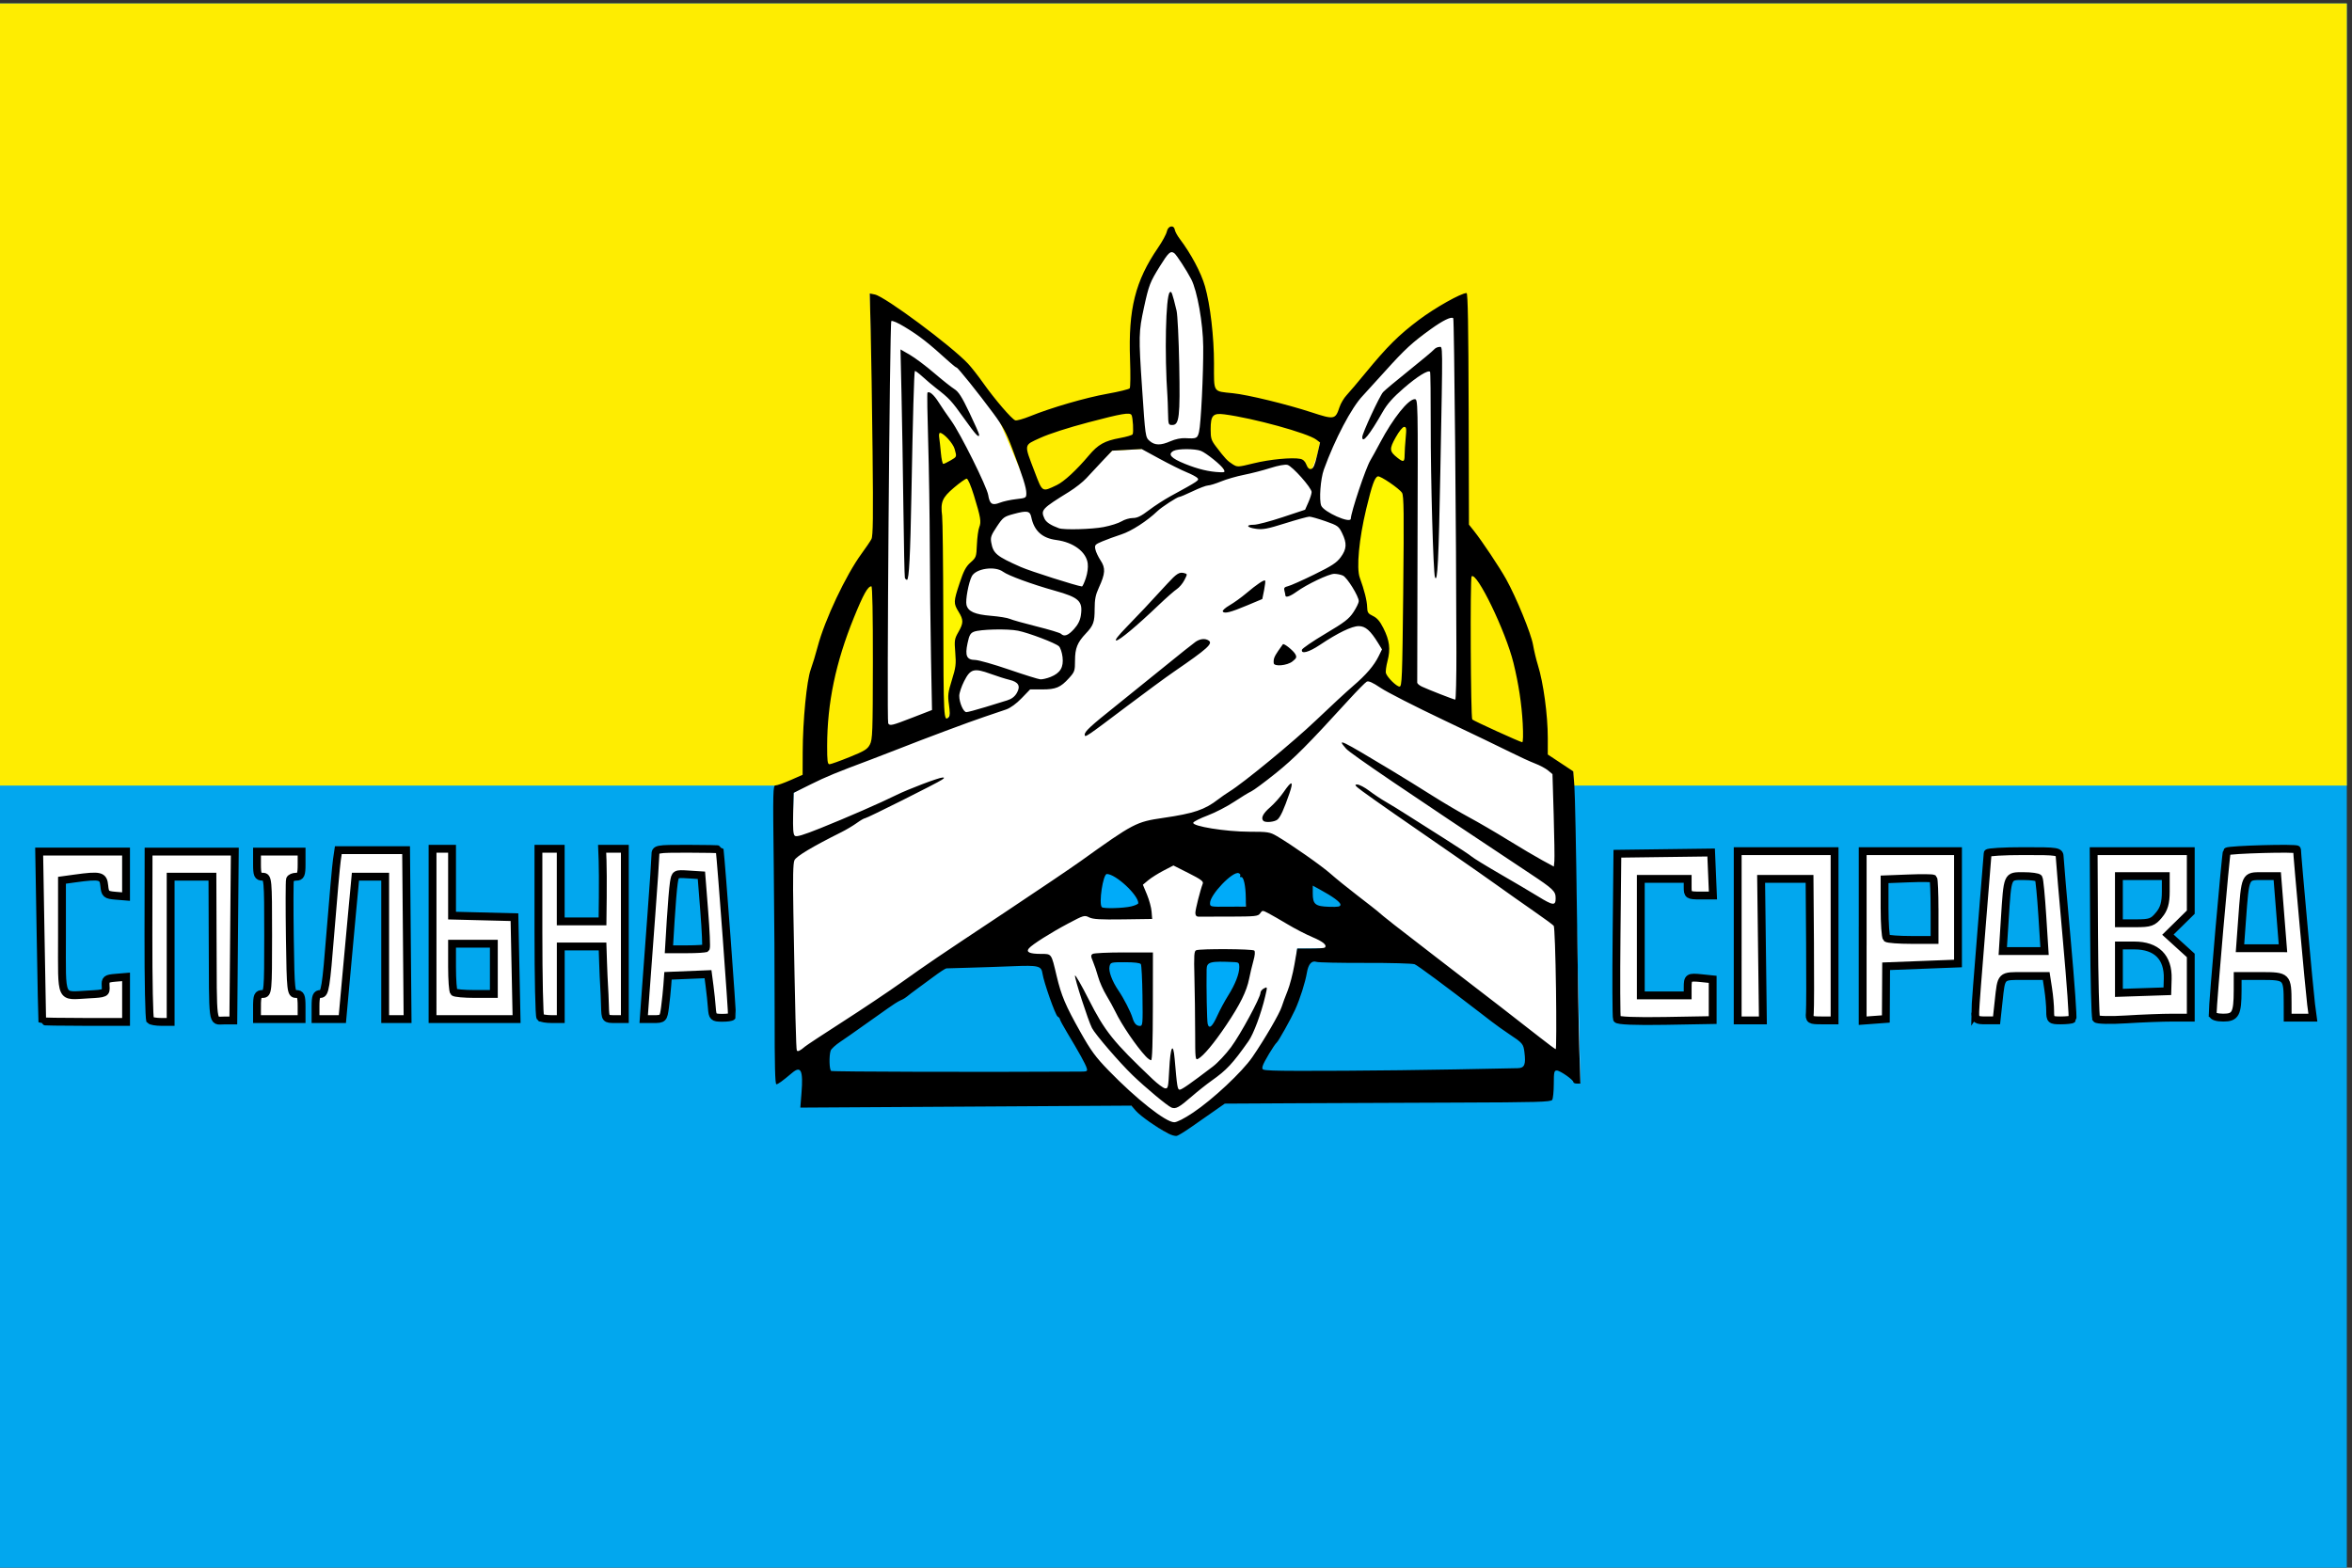 <?xml version="1.0" encoding="UTF-8" standalone="no"?>
<svg
   xmlns:dc="http://purl.org/dc/elements/1.1/"
   xmlns:cc="http://creativecommons.org/ns#"
   xmlns:rdf="http://www.w3.org/1999/02/22-rdf-syntax-ns#"
   xmlns:svg="http://www.w3.org/2000/svg"
   xmlns="http://www.w3.org/2000/svg"
   xmlns:sodipodi="http://sodipodi.sourceforge.net/DTD/sodipodi-0.dtd"
   xmlns:inkscape="http://www.inkscape.org/namespaces/inkscape"
   width="900"
   height="600"
   viewBox="0 0 238.125 158.75"
   version="1.1"
   id="svg8"
   inkscape:version="1.0.2-2 (e86c870879, 2021-01-15)"
   sodipodi:docname="Flag_of_Spilna_Sprava (1).svg">
  <rect x="0" y="0" width="238.125" height="158.75" fill="#333333" stroke="none"/>
  <defs
     id="defs2" />
  <sodipodi:namedview
     id="base"
     pagecolor="#ffffff"
     bordercolor="#666666"
     borderopacity="1.0"
     inkscape:pageopacity="0.0"
     inkscape:pageshadow="2"
     inkscape:zoom="0.49497475"
     inkscape:cx="962.59076"
     inkscape:cy="329.88249"
     inkscape:document-units="px"
     inkscape:current-layer="layer1"
     inkscape:document-rotation="0"
     showgrid="false"
     inkscape:window-width="1920"
     inkscape:window-height="991"
     inkscape:window-x="-9"
     inkscape:window-y="-9"
     inkscape:window-maximized="1"
     units="px" />
  <g
     inkscape:label="Livello 1"
     inkscape:groupmode="layer"
     id="layer1">
    <g
       id="g913"
       transform="matrix(0.198,0,0,-0.198,0,158.75)"
       style="stroke-width:1.333">
      <rect
         width="1200"
         height="800"
         fill="#005bbb"
         id="rect899"
         x="0"
         y="0"
         style="fill:#02a7ee;fill-opacity:1;stroke-width:1.54" />
      <rect
         width="1200"
         height="400"
         y="400"
         fill="#ffd500"
         id="rect901"
         x="0"
         style="fill:#feed01;fill-opacity:1;stroke-width:1.54" />
    </g>
    <path
       style="fill:#ffffff;fill-opacity:1;stroke:#000000;stroke-width:0.794;stroke-miterlimit:4;stroke-dasharray:none;stroke-opacity:1"
       d="m 163.705,103.184 c -0.067,-0.156 -0.084,-3.985 -0.038,-8.508 l 0.084,-8.223 4.745,-0.062 4.745,-0.062 0.092,2.177 0.092,2.177 h -1.279 c -1.21,0 -1.279,-0.045 -1.279,-0.843 v -0.843 h -2.373 -2.373 v 5.9 5.9 h 2.373 2.373 v -0.796 c 0,-1.028 0.082,-1.082 1.414,-0.944 l 1.117,0.116 v 2.062 2.062 l -4.786,0.084 c -3.024,0.053 -4.831,-0.02 -4.909,-0.2 z m 12.226,-8.425 v -8.569 h 4.904 4.904 v 8.569 8.569 h -1.286 c -1.208,0 -1.282,-0.046 -1.218,-0.773 0.037,-0.425 0.046,-3.649 0.019,-7.164 l -0.048,-6.392 -2.452,-2.16e-4 -2.452,-1.84e-4 0.089,7.165 0.09,7.165 h -1.276 -1.276 z m 12.654,0.017 v -8.586 l 4.825,3.1e-5 4.825,8.2e-5 v 5.689 5.689 l -3.638,0.14 -3.638,0.14 -0.015,2.669 -0.015,2.669 -1.173,0.087 -1.173,0.087 v -8.586 z m 7.276,-2.639 c 0,-1.674 -0.059,-3.096 -0.13,-3.161 -0.072,-0.064 -1.211,-0.076 -2.531,-0.023 l -2.4,0.093 v 2.881 c 0,1.585 0.095,2.965 0.211,3.068 0.116,0.103 1.255,0.187 2.531,0.187 h 2.32 v -3.044 z m 4.116,10.419 c 0.002,-0.425 0.287,-4.186 0.632,-8.359 0.346,-4.172 0.629,-7.681 0.629,-7.797 2.9e-4,-0.116 1.638,-0.211 3.639,-0.211 3.556,0 3.639,0.013 3.657,0.632 0.011,0.348 0.336,4.147 0.723,8.443 0.387,4.296 0.639,7.867 0.561,7.937 -0.078,0.07 -0.617,0.127 -1.197,0.127 -0.986,0 -1.055,-0.061 -1.055,-0.944 0,-0.519 -0.09,-1.531 -0.201,-2.248 l -0.201,-1.304 h -2.181 c -2.466,0 -2.344,-0.12 -2.639,2.599 l -0.206,1.896 h -1.082 c -0.97,0 -1.082,-0.08 -1.078,-0.773 z m 6.793,-9.834 c -0.125,-1.97 -0.29,-3.677 -0.367,-3.793 -0.076,-0.116 -0.769,-0.211 -1.538,-0.211 -1.662,0 -1.605,-0.131 -1.896,4.425 l -0.201,3.161 h 2.115 2.115 z m 5.46,10.435 c -0.096,-0.137 -0.193,-4.011 -0.217,-8.608 l -0.043,-8.359 h 4.916 4.916 v 3.09 3.09 l -1.157,1.138 -1.157,1.138 1.157,1.053 1.157,1.052 v 3.149 3.149 h -1.85 c -1.017,0 -3.132,0.081 -4.699,0.18 -1.572,0.099 -2.928,0.068 -3.024,-0.07 z m 7.237,-4.043 c 0.064,-2.179 -1.132,-3.372 -3.381,-3.372 h -1.559 v 2.4 2.4 l 2.452,-0.082 2.452,-0.082 z m -0.887,-6.451 c 0.516,-0.62 0.692,-1.228 0.692,-2.388 v -1.557 h -2.373 -2.373 v 2.388 2.388 h 1.68 c 1.495,0 1.757,-0.092 2.373,-0.831 z m 5.437,10.033 c -0.003,-1.059 1.336,-16.381 1.44,-16.473 0.218,-0.194 7.103,-0.383 7.103,-0.195 0,0.524 1.275,14.549 1.426,15.685 l 0.177,1.335 h -1.276 -1.276 l -0.003,-1.475 c -0.007,-2.695 -0.052,-2.739 -2.722,-2.739 h -2.336 l -0.003,1.475 c -0.007,2.348 -0.215,2.739 -1.456,2.739 -0.645,0 -1.071,-0.14 -1.072,-0.351 z m 6.83,-10.325 -0.289,-3.653 h -1.505 c -1.772,0 -1.727,-0.096 -2.058,4.425 l -0.211,2.88 2.176,5.65e-4 2.176,5.65e-4 -0.289,-3.653 z"
       id="path28-4-0"
       sodipodi:nodetypes="ccccccsscccccccssccccccccccccssscccccccccsccccccccccccssccsssccssssscssssscsscsssscsscccscscccccccccccscccsscccccssccccccssccssccccsccsccccsccccccc" />
    <path
       style="fill:#ffffff;fill-opacity:1;stroke:#000000;stroke-width:0.794;stroke-miterlimit:4;stroke-dasharray:none;stroke-opacity:1"
       d="M 4.28,103.411 C 4.27,103.372 4.194,99.491 4.113,94.787 L 3.966,86.233 h 4.398 4.398 v 2.279 2.279 L 11.705,90.704 c -0.966,-0.08 -1.066,-0.168 -1.146,-1.007 -0.098,-1.021 -0.391,-1.094 -2.975,-0.739 l -1.309,0.18 v 5.737 c 0,6.519 -0.249,5.981 2.691,5.826 1.733,-0.091 1.78,-0.114 1.731,-0.848 -0.045,-0.678 0.057,-0.763 1.008,-0.842 l 1.058,-0.088 v 2.279 2.279 H 8.531 c -2.327,0 -4.24,-0.033 -4.251,-0.071 z m 10.925,-0.121 c -0.105,-0.105 -0.185,-3.986 -0.176,-8.624 l 0.013,-8.433 h 4.365 4.365 l -0.075,8.553 -0.075,8.553 h -0.987 c -1.167,0 -1.074,0.716 -1.107,-8.553 l -0.02,-6.008 h -2.116 -2.116 v 7.352 7.352 h -0.94 c -0.517,0 -1.026,-0.086 -1.131,-0.191 z m 10.816,-1.364 c 0,-1.084 0.084,-1.272 0.564,-1.272 0.546,0 0.564,-0.189 0.564,-5.938 0,-5.749 -0.017,-5.938 -0.564,-5.938 -0.481,0 -0.564,-0.188 -0.564,-1.272 v -1.272 h 2.257 2.257 v 1.272 c 0,1.065 -0.088,1.272 -0.541,1.272 -0.297,0 -0.583,0.126 -0.635,0.28 -0.052,0.154 -0.057,2.826 -0.013,5.938 0.078,5.403 0.107,5.658 0.635,5.658 0.467,0 0.553,0.197 0.553,1.272 v 1.272 h -2.257 -2.257 v -1.272 z m 5.924,0 c 0,-1.034 0.095,-1.272 0.505,-1.272 0.455,0 0.555,-0.623 1.008,-6.291 0.277,-3.46 0.569,-6.737 0.65,-7.281 l 0.146,-0.99 h 3.43 3.43 l 0.075,8.553 0.075,8.553 H 40.13 38.997 V 95.988 88.778 h -1.505 -1.505 l -0.324,3.464 c -0.178,1.905 -0.476,5.15 -0.663,7.21 l -0.339,3.747 H 33.303 31.945 Z m 11.848,-7.352 v -8.624 h 0.987 0.987 v 3.384 3.384 l 3.159,0.08 3.159,0.08 0.107,5.16 0.107,5.16 h -4.254 -4.254 z m 6.206,3.534 v -2.545 h -2.116 -2.116 v 2.356 c 0,1.296 0.085,2.441 0.188,2.545 0.103,0.104 1.055,0.189 2.116,0.189 h 1.928 z m 4.702,4.901 c -0.103,-0.104 -0.188,-3.984 -0.188,-8.624 v -8.436 h 1.128 1.128 v 3.676 3.676 h 2.116 2.116 l 0.027,-2.474 c 0.013,-1.361 0.003,-3.015 -0.02,-3.676 l -0.047,-1.202 h 1.15 1.15 v 8.624 8.624 h -0.987 c -0.984,0 -0.987,-0.003 -1.025,-1.343 -0.02,-0.739 -0.061,-1.661 -0.088,-2.05 -0.027,-0.389 -0.074,-1.439 -0.103,-2.333 l -0.053,-1.626 h -2.116 -2.116 v 3.676 3.676 h -0.94 c -0.517,0 -1.025,-0.085 -1.128,-0.189 z m 10.658,-2.427 c 0.104,-1.439 0.37,-5.033 0.591,-7.988 0.221,-2.955 0.404,-5.659 0.406,-6.009 0.003,-0.623 0.073,-0.636 3.248,-0.636 1.784,0 3.248,0.033 3.253,0.071 0.174,1.435 1.31,16.8 1.25,16.904 -0.048,0.083 -0.51,0.147 -1.026,0.141 -0.868,-0.009 -0.943,-0.083 -1.009,-0.999 -0.039,-0.544 -0.143,-1.536 -0.231,-2.203 l -0.159,-1.214 -2.026,0.083 -2.026,0.083 -0.072,0.99 c -0.039,0.544 -0.142,1.53 -0.229,2.191 -0.152,1.158 -0.194,1.202 -1.158,1.202 h -1.001 z m 6.105,-4.574 c 0.066,-0.066 -0.006,-1.752 -0.165,-3.747 l -0.285,-3.626 -1.324,-0.085 c -1.303,-0.084 -1.327,-0.071 -1.469,0.848 -0.079,0.514 -0.224,2.238 -0.32,3.832 l -0.176,2.898 h 1.809 c 0.995,0 1.863,-0.054 1.929,-0.12 z"
       id="path28-4"
       sodipodi:nodetypes="cscccccssscscsscccsccsscccccsscccccssscsssscccssscsscccccsssscccccccccccsscccscccccccccccccccccscscccscccccccsccccccsssscccccsccsssscscsscccssscscccssscssc" />
    <g
       id="g1107"
       transform="matrix(1.03,0.002,-0.002,1.032,510.818,-93.154)"
       style="stroke-width:0.97">
      <path
         style="fill:#ffffff;stroke:none;stroke-width:0.257px;stroke-linecap:butt;stroke-linejoin:miter;stroke-opacity:1"
         d="m -418.433,195.827 0.835,-26.962 8.92,-4.977 -1.539,-44.03 6.884,5.009 5.613,6.815 3.742,8.82 4.811,-2.539 2.815,-2.726 2.893,-0.167 -0.763,-10.47 0.535,-4.677 3.074,-4.811 2.94,3.875 c 0,0 0.935,5.345 0.935,5.88 0,0.535 -0.134,5.345 -0.134,5.345 l -0.267,4.41 1.752,2.423 6.227,-0.874 2.273,1.365 0.672,-1.868 0.293,-1.272 v 0 l 7.09,-8.327 6.147,-4.677 0.935,5.078 c 0,0 -0.401,9.087 -0.267,9.755 0.134,0.668 0.221,11.499 0.221,11.499 l -0.686,7.116 0.732,7.043 10.777,4.737 0.76,30.636 -16.482,-12.788 -4.636,-3.602 -6.54,-4.442 -2.217,1.963 5.888,5.631 -3.873,0.036 c -1.443,14.964 -8.026,13.48 -12.682,18.161 -5.578,-3.258 -8.527,-8.616 -12.021,-16.812 l -10.203,0.262 z"
         id="path1023"
         sodipodi:nodetypes="ccccccccccccccscccccccccccsccccccccccccccc" />
      <path
         style="fill:#fef700;fill-opacity:1;stroke:none;stroke-width:0.257px;stroke-linecap:butt;stroke-linejoin:miter;stroke-opacity:1"
         d="m -403.503,162.261 -0.401,-31.204 3.207,4.61 2.339,5.88 -0.802,4.209 -1.67,2.339 -0.334,2.005 0.802,1.804 -0.802,2.272 0.067,2.405 -0.735,2.205 -0.528,2.613 z"
         id="path1045" />
      <path
         style="fill:#fef700;fill-opacity:1;stroke:none;stroke-width:0.257px;stroke-linecap:butt;stroke-linejoin:miter;stroke-opacity:1"
         d="m -357.666,158.921 -2.205,-1.203 0.078,-3.039 -0.946,-2.307 -1.47,-3.474 -0.668,-4.009 2.205,-8.018 2.539,-4.677 1.136,-0.468 0.2,5.88 -0.267,5.078 0.134,9.822 z"
         id="path1067" />
      <path
         style="fill:#00abf9;fill-opacity:1;stroke:none;stroke-width:0.257px;stroke-linecap:butt;stroke-linejoin:miter;stroke-opacity:1"
         d="m -383.003,193.364 -4.441,-7.89 4.488,-0.331 z"
         id="path1069" />
      <path
         style="fill:#00abf9;fill-opacity:1;stroke:none;stroke-width:0.257px;stroke-linecap:butt;stroke-linejoin:miter;stroke-opacity:1"
         d="m -383.381,180.544 -4.441,0.095 0.52,-4.441 2.126,0.85 1.89,2.457 z"
         id="path1071" />
      <path
         style="fill:#00abf9;fill-opacity:1;stroke:none;stroke-width:0.257px;stroke-linecap:butt;stroke-linejoin:miter;stroke-opacity:1"
         d="m -377.169,180.053 0.898,-2.268 2.882,-1.748 0.661,1.559 -0.397,2.346 z"
         id="path1073" />
      <path
         style="fill:#00abf9;fill-opacity:1;stroke:none;stroke-width:0.257px;stroke-linecap:butt;stroke-linejoin:miter;stroke-opacity:1"
         d="m -377.236,193.257 -0.047,-8.268 4.347,0.378 -0.614,2.693 z"
         id="path1075" />
      <path
         style="fill:#000000;stroke-width:0.97"
         d="m -380.754,202.215 c -1.118,-0.592 -2.691,-1.695 -3.149,-2.208 l -0.453,-0.508 -16.264,0.129 -16.264,0.129 0.113,-1.456 c 0.17,-2.19 -0.06,-2.682 -0.915,-1.961 -0.995,0.838 -1.396,1.128 -1.558,1.128 -0.127,8e-5 -0.178,-1.914 -0.182,-6.704 -0.002,-3.687 -0.055,-10.285 -0.116,-14.662 -0.106,-7.542 -0.097,-7.958 0.172,-7.958 0.156,-10e-5 0.815,-0.235 1.465,-0.522 l 1.182,-0.522 0.004,-2.243 c 0.004,-3.091 0.378,-7.007 0.776,-8.098 0.175,-0.482 0.48,-1.489 0.676,-2.238 0.689,-2.631 2.764,-7.04 4.3,-9.137 0.42,-0.573 0.854,-1.216 0.964,-1.428 0.157,-0.302 0.177,-2.167 0.095,-8.573 -0.058,-4.503 -0.151,-9.838 -0.207,-11.856 l -0.101,-3.669 0.502,0.1 c 0.994,0.198 7.508,5.006 9.178,6.775 0.321,0.34 0.982,1.178 1.469,1.863 1.159,1.629 2.849,3.585 3.183,3.683 0.145,0.043 0.794,-0.139 1.442,-0.403 2.072,-0.845 5.472,-1.839 7.601,-2.222 1.137,-0.205 2.126,-0.448 2.196,-0.542 0.071,-0.093 0.083,-1.36 0.027,-2.814 -0.191,-4.954 0.499,-7.724 2.736,-10.991 0.418,-0.61 0.804,-1.326 0.858,-1.59 0.117,-0.567 0.685,-0.684 0.781,-0.161 0.032,0.176 0.25,0.572 0.483,0.878 1.116,1.466 2.106,3.314 2.495,4.656 0.519,1.789 0.896,4.964 0.9,7.566 0.003,2.923 -0.125,2.72 1.854,2.92 1.484,0.15 5.287,1.065 7.736,1.859 2.25,0.73 2.352,0.711 2.759,-0.524 0.119,-0.36 0.428,-0.882 0.688,-1.16 0.26,-0.278 1.092,-1.261 1.85,-2.185 2.159,-2.631 3.267,-3.734 5.252,-5.227 1.597,-1.201 4.14,-2.634 4.676,-2.635 0.122,-8e-5 0.188,3.339 0.224,11.361 l 0.051,11.361 0.495,0.617 c 0.785,0.979 2.52,3.566 3.171,4.728 1.001,1.787 2.462,5.325 2.655,6.43 0.101,0.575 0.316,1.466 0.479,1.98 0.549,1.733 0.986,4.898 0.991,7.184 l 0.002,1.602 1.255,0.825 1.255,0.825 0.112,1.472 c 0.062,0.81 0.183,6.243 0.269,12.073 0.086,5.83 0.207,12.061 0.268,13.846 l 0.111,3.245 -0.346,2.3e-4 c -0.19,1.2e-4 -0.346,-0.066 -0.346,-0.146 -1.5e-4,-0.226 -1.31,-1.135 -1.635,-1.134 -0.255,1.7e-4 -0.289,0.156 -0.29,1.322 -5.1e-4,0.727 -0.069,1.429 -0.152,1.56 -0.13,0.206 -1.427,0.245 -9.492,0.286 -5.138,0.026 -12.345,0.069 -16.016,0.096 l -6.675,0.049 -1.14,0.798 c -0.627,0.439 -1.625,1.137 -2.217,1.551 -0.593,0.414 -1.201,0.785 -1.351,0.825 -0.151,0.04 -0.547,-0.072 -0.882,-0.249 z m 2.465,-2.034 c 1.949,-1.306 4.818,-3.998 5.828,-5.468 1.19,-1.732 2.671,-4.282 2.877,-4.953 0.098,-0.318 0.353,-1.01 0.568,-1.539 0.215,-0.529 0.516,-1.683 0.668,-2.564 l 0.277,-1.603 1.307,-8.7e-4 c 0.719,-4.7e-4 1.351,-0.045 1.405,-0.098 0.243,-0.241 -0.161,-0.58 -1.22,-1.024 -0.63,-0.264 -1.729,-0.828 -2.442,-1.254 -0.714,-0.425 -1.564,-0.911 -1.89,-1.079 -0.585,-0.302 -0.596,-0.302 -0.812,0.007 -0.202,0.289 -0.432,0.314 -3.013,0.328 -1.537,0.008 -2.92,0.014 -3.074,0.009 -0.183,-0.005 -0.281,-0.133 -0.281,-0.37 -2.3e-4,-0.334 0.478,-2.234 0.723,-2.873 0.084,-0.218 -0.193,-0.421 -1.392,-1.022 l -1.496,-0.75 -0.967,0.502 c -0.532,0.276 -1.207,0.703 -1.5,0.947 l -0.532,0.445 0.402,0.958 c 0.221,0.527 0.428,1.282 0.459,1.679 l 0.057,0.721 -2.86,0.046 c -2.269,0.036 -2.958,-0.004 -3.335,-0.191 -0.458,-0.228 -0.529,-0.208 -2.027,0.588 -1.74,0.924 -3.575,2.088 -3.887,2.465 -0.306,0.369 0.066,0.54 1.179,0.542 1.074,10e-4 1.015,-0.08 1.551,2.157 0.465,1.94 0.877,2.905 2.343,5.493 1.048,1.85 1.495,2.456 2.786,3.779 2.714,2.781 5.615,5.057 6.456,5.065 0.264,8.2e-4 0.977,-0.362 1.842,-0.942 z m -2.113,-0.5 c -0.392,-0.156 -2.545,-1.938 -3.831,-3.171 -1.283,-1.23 -3.677,-3.994 -3.998,-4.615 -0.38,-0.735 -1.733,-4.882 -1.68,-5.146 0.025,-0.123 0.623,0.908 1.329,2.292 1.627,3.188 2.415,4.166 6.339,7.871 0.483,0.456 1.022,0.852 1.198,0.881 0.301,0.049 0.326,-0.063 0.414,-1.837 0.111,-2.26 0.38,-2.789 0.533,-1.05 0.242,2.755 0.286,3.019 0.503,3.019 0.2,-1.3e-4 1.075,-0.613 3.254,-2.278 0.472,-0.361 1.275,-1.218 1.783,-1.905 0.925,-1.25 2.881,-4.874 2.881,-5.339 -9e-5,-0.136 0.144,-0.324 0.32,-0.419 0.374,-0.2 0.373,-0.207 0.146,0.77 -0.388,1.67 -1.137,3.689 -1.626,4.385 -1.573,2.236 -2.147,2.851 -3.641,3.908 -0.484,0.343 -1.349,1.031 -1.922,1.53 -1.251,1.09 -1.581,1.272 -2.002,1.105 z m -2.534,-5.014 c -0.928,-0.982 -2.388,-3.115 -2.999,-4.386 -0.179,-0.371 -0.579,-1.092 -0.889,-1.602 -0.31,-0.51 -0.675,-1.323 -0.81,-1.808 -0.136,-0.485 -0.364,-1.157 -0.508,-1.494 -0.225,-0.529 -0.23,-0.633 -0.031,-0.759 0.127,-0.08 1.51,-0.148 3.074,-0.15 l 2.844,-0.003 0.004,5.288 c 0.002,3.572 -0.051,5.288 -0.164,5.288 -0.092,6e-5 -0.327,-0.168 -0.521,-0.374 z m -0.337,-5.926 c -0.026,-1.614 -0.1,-3.02 -0.165,-3.125 -0.076,-0.123 -0.62,-0.189 -1.547,-0.188 -1.391,9.2e-4 -1.432,0.013 -1.53,0.402 -0.118,0.474 0.245,1.455 0.883,2.385 0.517,0.753 1.199,2.071 1.377,2.661 0.168,0.557 0.392,0.801 0.735,0.801 0.276,-1.8e-4 0.291,-0.179 0.246,-2.935 z m 5.183,3.538 c -0.005,-1.523 -0.041,-3.934 -0.081,-5.358 -0.062,-2.209 -0.037,-2.602 0.17,-2.681 0.421,-0.162 5.543,-0.144 5.707,0.02 0.1,0.1 0.069,0.463 -0.085,1.017 -0.132,0.475 -0.319,1.264 -0.415,1.755 -0.239,1.219 -0.883,2.525 -2.253,4.569 -1.179,1.76 -2.223,3.012 -2.744,3.292 -0.275,0.147 -0.291,0.009 -0.298,-2.614 z m 2.176,-1.62 c 0.243,-0.545 0.718,-1.43 1.055,-1.967 0.696,-1.108 1.097,-2.136 1.097,-2.811 -2.6e-4,-0.391 -0.067,-0.464 -0.441,-0.481 -2.438,-0.113 -2.76,-0.029 -2.772,0.729 -0.028,1.815 0.041,5.04 0.114,5.332 0.139,0.554 0.466,0.277 0.947,-0.802 z m -13.494,5.513 c 0.725,-0.006 0.765,-0.028 0.661,-0.366 -0.118,-0.383 -0.761,-1.539 -1.925,-3.458 -0.392,-0.646 -0.713,-1.237 -0.713,-1.314 -5e-5,-0.076 -0.102,-0.196 -0.227,-0.267 -0.218,-0.123 -1.375,-3.383 -1.495,-4.213 -0.109,-0.75 -0.398,-0.82 -2.926,-0.711 -1.279,0.055 -3.227,0.125 -4.329,0.155 -1.102,0.03 -2.087,0.061 -2.19,0.068 -0.103,0.007 -0.69,0.393 -1.305,0.856 -0.615,0.463 -1.277,0.95 -1.47,1.083 -0.193,0.132 -0.507,0.366 -0.697,0.518 -0.613,0.492 -0.66,0.524 -1.066,0.707 -0.22,0.099 -0.761,0.443 -1.201,0.764 -0.44,0.321 -1.413,1.011 -2.162,1.533 -0.749,0.522 -1.434,1.008 -1.523,1.079 -0.089,0.071 -0.54,0.382 -1.002,0.691 -0.462,0.309 -0.884,0.699 -0.938,0.867 -0.167,0.523 -0.13,1.875 0.055,1.989 0.133,0.082 14.717,0.092 24.454,0.018 z m 36.804,-0.287 c 3.129,-0.066 5.938,-0.127 6.242,-0.134 0.657,-0.016 0.798,-0.364 0.642,-1.575 -0.106,-0.819 -0.168,-0.891 -1.57,-1.813 -0.469,-0.309 -1.227,-0.847 -1.683,-1.197 -0.457,-0.35 -0.902,-0.692 -0.99,-0.759 -3.579,-2.741 -6.271,-4.723 -6.566,-4.835 -0.209,-0.079 -2.387,-0.134 -4.84,-0.122 -2.453,0.011 -4.616,-0.029 -4.805,-0.092 -0.471,-0.156 -0.803,0.216 -0.942,1.056 -0.159,0.961 -0.673,2.585 -1.15,3.638 -0.405,0.895 -1.615,3.067 -1.792,3.217 -0.254,0.216 -1.294,1.95 -1.383,2.305 -0.1,0.4 -0.088,0.405 0.996,0.454 1.615,0.073 11.317,-0.006 17.842,-0.144 z m -63.857,-2.101 c 0.176,-0.149 1.855,-1.258 3.731,-2.465 1.876,-1.207 4.449,-2.933 5.718,-3.836 2.931,-2.085 3.163,-2.242 10.171,-6.909 3.215,-2.141 6.567,-4.411 7.448,-5.044 5.219,-3.751 5.46,-3.878 8.129,-4.271 3.013,-0.444 4.069,-0.803 5.401,-1.833 0.305,-0.236 0.788,-0.573 1.075,-0.749 1.41,-0.869 6.319,-4.918 8.532,-7.036 1.37,-1.312 2.996,-2.819 3.612,-3.348 1.297,-1.114 2.064,-2.01 2.524,-2.948 l 0.325,-0.664 -0.377,-0.609 c -0.77,-1.244 -1.257,-1.667 -1.918,-1.667 -0.674,4.5e-4 -2.06,0.673 -3.815,1.852 -1.074,0.721 -1.86,0.935 -1.76,0.478 0.029,-0.131 1.061,-0.839 2.294,-1.574 1.9,-1.133 2.322,-1.458 2.763,-2.126 0.286,-0.434 0.52,-0.919 0.52,-1.079 -3.1e-4,-0.475 -1.146,-2.316 -1.558,-2.504 -0.21,-0.096 -0.597,-0.174 -0.859,-0.173 -0.527,3.5e-4 -2.693,1.035 -3.71,1.773 -0.629,0.456 -1.082,0.603 -1.087,0.353 -0.001,-0.066 -0.043,-0.273 -0.094,-0.46 -0.074,-0.274 -0.005,-0.361 0.362,-0.449 0.25,-0.06 1.404,-0.576 2.565,-1.147 1.739,-0.855 2.197,-1.156 2.603,-1.708 0.587,-0.799 0.617,-1.369 0.124,-2.364 -0.333,-0.673 -0.431,-0.742 -1.637,-1.16 -0.705,-0.244 -1.415,-0.445 -1.578,-0.445 -0.163,-7e-5 -1.23,0.295 -2.372,0.656 -1.752,0.554 -2.2,0.639 -2.868,0.548 -0.92,-0.126 -1.064,-0.399 -0.21,-0.399 0.32,-2.1e-4 1.582,-0.334 2.804,-0.742 l 2.222,-0.741 0.319,-0.723 c 0.176,-0.398 0.319,-0.853 0.319,-1.012 -2.7e-4,-0.414 -1.902,-2.542 -2.379,-2.661 -0.244,-0.061 -0.907,0.061 -1.696,0.314 -0.712,0.228 -1.873,0.529 -2.58,0.67 -0.707,0.141 -1.716,0.433 -2.243,0.65 -0.527,0.217 -1.104,0.396 -1.282,0.398 -0.179,0.002 -0.851,0.257 -1.495,0.566 -0.643,0.309 -1.24,0.562 -1.325,0.562 -0.199,1.4e-4 -1.724,0.99 -2.142,1.391 -1.027,0.985 -2.555,1.975 -3.551,2.301 -0.602,0.197 -1.444,0.506 -1.87,0.686 -0.715,0.301 -0.769,0.363 -0.685,0.778 0.05,0.248 0.283,0.741 0.517,1.095 0.503,0.759 0.471,1.281 -0.166,2.673 -0.322,0.705 -0.409,1.149 -0.408,2.088 8.6e-4,1.297 -0.116,1.623 -0.866,2.416 -0.825,0.873 -1.055,1.448 -1.054,2.64 6.8e-4,1.023 -0.032,1.12 -0.588,1.736 -0.83,0.92 -1.288,1.113 -2.648,1.114 l -1.171,7.8e-4 -0.836,0.867 c -0.519,0.538 -1.096,0.958 -1.521,1.107 -0.377,0.132 -1.333,0.457 -2.126,0.724 -1.461,0.491 -5.856,2.139 -8.491,3.184 -0.793,0.315 -1.982,0.775 -2.643,1.024 -3.481,1.31 -4.387,1.684 -5.927,2.45 l -1.682,0.836 -0.043,2.02 c -0.033,1.52 0.008,2.063 0.168,2.195 0.159,0.131 0.788,-0.057 2.528,-0.756 2.553,-1.027 5.953,-2.516 7.443,-3.261 1.144,-0.572 4.185,-1.729 4.544,-1.729 0.2,-1.3e-4 0.187,0.046 -0.063,0.219 -0.484,0.336 -7.368,3.792 -7.553,3.792 -0.09,6e-5 -0.455,0.212 -0.811,0.47 -0.356,0.258 -1.034,0.663 -1.506,0.899 -2.841,1.421 -4.436,2.377 -4.613,2.766 -0.138,0.303 -0.163,1.688 -0.095,5.153 0.192,9.722 0.291,13.393 0.365,13.513 0.086,0.139 0.304,0.037 0.775,-0.36 z m 27.461,-30.685 c -2.1e-4,-0.311 0.589,-0.856 3.058,-2.829 1.049,-0.838 3.145,-2.534 4.658,-3.769 1.513,-1.235 2.936,-2.371 3.162,-2.525 0.449,-0.305 0.927,-0.356 1.274,-0.137 0.469,0.297 -0.078,0.792 -3.386,3.069 -0.772,0.531 -2.862,2.069 -4.645,3.417 -4.031,3.049 -4.122,3.11 -4.122,2.773 z m 18.564,-7.045 c -0.038,-0.4 0.042,-0.621 0.436,-1.203 0.221,-0.326 0.429,-0.62 0.463,-0.654 0.111,-0.111 1.038,0.627 1.224,0.975 0.157,0.292 0.118,0.391 -0.28,0.709 -0.516,0.413 -1.809,0.534 -1.843,0.173 z m -14.471,-3.516 c 1.213,-1.246 2.165,-2.261 3.995,-4.261 0.911,-0.995 1.18,-1.166 1.645,-1.045 0.341,0.089 0.341,0.089 0.036,0.688 -0.168,0.33 -0.503,0.729 -0.744,0.887 -0.241,0.158 -1.056,0.878 -1.811,1.599 -2.131,2.037 -3.826,3.454 -4.13,3.454 -0.182,1.2e-4 0.168,-0.457 1.01,-1.323 z m 9.454,-1.544 c -0.057,-0.092 0.241,-0.365 0.662,-0.607 0.421,-0.242 1.161,-0.776 1.646,-1.187 1.028,-0.871 1.741,-1.352 1.847,-1.246 0.041,0.041 -0.005,0.466 -0.099,0.943 l -0.175,0.868 -1.467,0.618 c -1.66,0.699 -2.264,0.852 -2.413,0.611 z m 32.824,36.929 c -0.05,-3.283 -0.155,-6.05 -0.233,-6.148 -0.078,-0.098 -0.988,-0.763 -2.023,-1.476 -1.035,-0.713 -2.615,-1.821 -3.512,-2.462 -0.897,-0.641 -2.842,-1.994 -4.321,-3.007 -4.538,-3.105 -7.95,-5.47 -8.935,-6.194 -0.771,-0.566 -0.872,-0.69 -0.561,-0.69 0.208,1.9e-4 0.746,0.279 1.195,0.619 0.449,0.34 1.171,0.818 1.603,1.062 0.433,0.244 1.436,0.857 2.229,1.363 0.794,0.505 2.453,1.551 3.687,2.324 1.234,0.773 2.389,1.532 2.565,1.688 0.176,0.155 1.439,0.925 2.805,1.709 1.367,0.784 3.034,1.762 3.705,2.173 1.494,0.915 1.746,0.943 1.745,0.192 -4.6e-4,-0.696 -0.215,-0.901 -2.565,-2.45 -12.145,-8.005 -17.64,-11.714 -18.06,-12.191 -0.955,-1.084 -0.646,-0.937 4.513,2.15 1.058,0.633 2.826,1.72 3.929,2.415 1.103,0.695 2.748,1.659 3.655,2.143 0.907,0.484 2.638,1.487 3.846,2.228 1.208,0.741 2.714,1.627 3.348,1.969 l 1.151,0.621 0.05,-0.529 c 0.028,-0.291 -0.008,-2.332 -0.076,-4.535 l -0.127,-4.006 -0.437,-0.361 c -0.24,-0.199 -0.813,-0.503 -1.272,-0.676 -0.459,-0.173 -1.541,-0.666 -2.404,-1.095 -0.863,-0.43 -3.841,-1.853 -6.618,-3.163 -2.777,-1.31 -5.553,-2.719 -6.169,-3.13 -0.809,-0.54 -1.192,-0.709 -1.378,-0.609 -0.142,0.076 -0.934,0.881 -1.761,1.789 -4.021,4.415 -5.343,5.746 -7.17,7.217 -1.089,0.876 -2.17,1.678 -2.402,1.782 -0.233,0.104 -0.988,0.565 -1.679,1.025 -0.691,0.46 -1.858,1.064 -2.593,1.342 -0.735,0.278 -1.372,0.599 -1.416,0.712 -0.134,0.349 3.191,0.878 5.508,0.877 1.845,-0.001 2.022,0.027 2.709,0.424 1.401,0.81 4.427,2.919 5.304,3.697 0.485,0.43 1.675,1.388 2.645,2.129 0.97,0.741 1.845,1.421 1.945,1.511 0.542,0.488 1.967,1.601 5.746,4.486 5.255,4.013 8.359,6.399 10.241,7.873 0.807,0.632 1.515,1.154 1.573,1.161 0.059,0.007 0.065,-2.674 0.015,-5.957 z m -28.793,-16.392 c -0.269,-0.268 -0.047,-0.72 0.653,-1.328 0.418,-0.364 1.013,-1.032 1.321,-1.485 0.818,-1.203 1.019,-1.153 0.571,0.143 -0.532,1.539 -0.841,2.224 -1.137,2.52 -0.254,0.254 -1.203,0.356 -1.408,0.15 z m -12.961,8.416 c 0.374,-0.091 0.681,-0.234 0.681,-0.316 -5.3e-4,-0.801 -2.229,-2.856 -3.097,-2.855 -0.377,2.5e-4 -0.813,2.928 -0.484,3.256 0.16,0.16 2.134,0.102 2.9,-0.085 z m 11.247,-0.831 c -0.014,-1.2 -0.216,-2.117 -0.455,-2.064 -0.111,0.024 -0.156,-0.03 -0.1,-0.121 0.056,-0.091 -0.012,-0.209 -0.15,-0.262 -0.579,-0.222 -2.812,2.113 -2.811,2.94 2.4e-4,0.366 0.023,0.37 1.763,0.353 l 1.763,-0.018 -0.01,-0.827 z m 9.304,0.62 c -1.6e-4,-0.245 -0.736,-0.782 -2.044,-1.49 l -0.681,-0.369 5e-4,0.752 c 7.1e-4,1.078 0.25,1.283 1.606,1.322 0.915,0.026 1.119,-0.014 1.119,-0.215 z m -48.289,-14.381 c 1.49,-0.606 1.768,-0.778 2.009,-1.243 0.255,-0.491 0.279,-1.212 0.275,-8.031 -0.003,-4.685 -0.062,-7.491 -0.159,-7.491 -0.354,2.4e-4 -0.781,0.767 -1.718,3.081 -1.781,4.402 -2.602,8.371 -2.603,12.585 -2e-5,1.472 0.043,1.803 0.233,1.803 0.128,-9e-5 1.012,-0.317 1.962,-0.704 z m 66.174,-3.388 c -0.108,-1.947 -0.414,-3.931 -0.923,-5.981 -0.771,-3.107 -3.634,-8.983 -4.133,-8.482 -0.153,0.154 -0.062,13.892 0.093,14.038 0.165,0.155 4.731,2.22 4.918,2.224 0.083,0.002 0.102,-0.76 0.044,-1.799 z m -59.981,-0.504 1.912,-0.745 -0.109,-5.145 c -0.06,-2.83 -0.123,-7.704 -0.139,-10.833 -0.017,-3.129 -0.098,-7.803 -0.181,-10.387 -0.083,-2.584 -0.119,-4.731 -0.079,-4.771 0.185,-0.185 0.63,0.196 1.109,0.95 0.289,0.455 0.841,1.259 1.227,1.788 0.895,1.224 3.525,6.472 3.657,7.297 0.141,0.88 0.394,1.046 1.14,0.748 0.331,-0.132 1.053,-0.292 1.604,-0.355 0.975,-0.112 1.001,-0.128 1.001,-0.586 -3.5e-4,-0.534 -0.346,-1.622 -1.392,-4.381 -0.584,-1.542 -0.95,-2.217 -1.864,-3.444 -1.503,-2.018 -3.497,-4.489 -3.623,-4.489 -0.055,-4.4e-4 -0.36,-0.235 -0.676,-0.52 -2.127,-1.919 -2.961,-2.569 -4.447,-3.465 -0.67,-0.404 -1.224,-0.643 -1.301,-0.56 -0.158,0.17 -0.386,39.221 -0.23,39.472 0.164,0.266 0.346,0.222 2.389,-0.574 z m -0.781,-13.717 c -0.034,-0.11 -0.106,-3.216 -0.159,-6.901 -0.053,-3.686 -0.146,-8.682 -0.206,-11.103 l -0.109,-4.402 0.919,0.527 c 0.506,0.29 1.578,1.088 2.383,1.775 0.805,0.686 1.704,1.396 1.997,1.577 0.42,0.259 0.736,0.751 1.491,2.322 0.527,1.096 0.958,2.062 0.958,2.147 2.5e-4,0.38 -0.325,0.03 -1.5,-1.61 -1.224,-1.71 -1.447,-1.949 -2.763,-2.961 -0.343,-0.264 -0.933,-0.761 -1.311,-1.104 -0.378,-0.343 -0.717,-0.593 -0.755,-0.555 -0.077,0.078 -0.193,4.485 -0.316,12.076 -0.097,6.004 -0.218,8.413 -0.42,8.413 -0.08,5e-5 -0.174,-0.09 -0.208,-0.2 z m 4.347,13.654 c 0.109,-0.109 0.113,-0.512 0.013,-1.204 -0.134,-0.93 -0.104,-1.189 0.283,-2.435 0.382,-1.228 0.421,-1.548 0.325,-2.685 -0.1,-1.196 -0.078,-1.344 0.301,-2.008 0.51,-0.894 0.513,-1.194 0.016,-1.999 -0.509,-0.825 -0.504,-0.985 0.095,-2.804 0.398,-1.211 0.618,-1.627 1.073,-2.031 0.552,-0.49 0.573,-0.552 0.622,-1.763 0.028,-0.69 0.13,-1.454 0.227,-1.697 0.212,-0.53 0.136,-0.973 -0.531,-3.123 -0.298,-0.959 -0.595,-1.642 -0.714,-1.642 -0.113,8e-5 -0.674,0.399 -1.248,0.887 -1.153,0.98 -1.333,1.408 -1.159,2.769 0.053,0.414 0.112,4.718 0.133,9.566 0.044,10.468 0.056,10.681 0.564,10.172 z m 3.535,-0.963 c 0.865,-0.266 1.858,-0.573 2.206,-0.683 0.426,-0.133 0.731,-0.366 0.931,-0.711 0.4,-0.69 0.177,-1.093 -0.723,-1.303 -0.375,-0.088 -1.211,-0.35 -1.857,-0.583 -1.629,-0.587 -1.982,-0.488 -2.595,0.728 -0.262,0.519 -0.475,1.164 -0.475,1.434 4.5e-4,0.666 0.411,1.602 0.703,1.601 0.131,-9e-5 0.946,-0.218 1.811,-0.484 z m 46.345,-5.597 c -0.035,-11.103 -0.28,-32.572 -0.373,-32.665 -0.188,-0.187 -1.015,0.216 -2.212,1.078 -1.813,1.306 -2.534,1.972 -4.493,4.151 -0.991,1.102 -1.974,2.185 -2.183,2.405 -1.097,1.153 -2.72,4.243 -3.801,7.237 -0.328,0.909 -0.478,2.973 -0.257,3.538 0.247,0.629 2.891,1.796 2.912,1.284 0.027,-0.684 1.462,-4.984 1.911,-5.73 0.16,-0.265 0.592,-1.053 0.962,-1.752 1.251,-2.367 2.755,-4.26 3.385,-4.26 0.323,-2.1e-4 0.324,0.042 0.307,13.821 -0.01,7.601 -0.011,13.899 -0.004,13.995 0.007,0.096 0.213,0.269 0.455,0.384 0.577,0.274 3.131,1.265 3.286,1.274 0.066,0.005 0.113,-2.138 0.105,-4.76 z m -2.121,-7.25 c -0.169,-0.454 -0.446,-9.697 -0.446,-14.887 -8.9e-4,-2.856 -0.034,-5.227 -0.076,-5.269 -0.198,-0.198 -1.259,0.464 -2.583,1.613 -1.071,0.929 -1.615,1.544 -2.065,2.333 -1.299,2.277 -2.006,3.149 -2.003,2.47 7.6e-4,-0.369 1.689,-4.019 2.041,-4.415 0.153,-0.172 1.289,-1.124 2.524,-2.115 1.235,-0.991 2.343,-1.919 2.462,-2.063 0.119,-0.143 0.352,-0.261 0.517,-0.261 0.365,-2.5e-4 0.356,-0.832 0.139,12.098 -0.147,8.814 -0.261,11.16 -0.509,10.496 z m -3.118,1.404 c 0.068,-7.681 0.044,-9.395 -0.134,-9.675 -0.268,-0.421 -2.144,-1.691 -2.384,-1.613 -0.308,0.1 -0.574,0.851 -1.133,3.193 -0.705,2.955 -0.967,5.813 -0.621,6.753 0.449,1.219 0.713,2.26 0.729,2.878 0.014,0.535 0.086,0.646 0.575,0.879 0.408,0.194 0.685,0.516 1.027,1.192 0.608,1.202 0.715,2.049 0.41,3.221 -0.134,0.516 -0.203,1.056 -0.152,1.202 0.149,0.428 1.048,1.306 1.336,1.305 0.243,-1.6e-4 0.272,-0.788 0.348,-9.334 z m -34.649,8.458 c 0.957,-0.384 1.295,-0.948 1.175,-1.958 -0.054,-0.45 -0.216,-0.925 -0.36,-1.056 -0.361,-0.326 -2.944,-1.3 -4.021,-1.517 -1.024,-0.206 -3.736,-0.136 -4.342,0.111 -0.341,0.139 -0.452,0.342 -0.617,1.123 -0.264,1.246 -0.084,1.635 0.76,1.644 0.327,0.005 1.821,0.424 3.32,0.935 1.499,0.511 2.885,0.939 3.082,0.953 0.197,0.013 0.648,-0.092 1.003,-0.235 z m 2.291,-4.698 c 0.396,-0.439 0.6,-0.846 0.675,-1.347 0.209,-1.399 -0.169,-1.756 -2.57,-2.422 -2.244,-0.623 -4.569,-1.468 -5.082,-1.847 -0.802,-0.592 -2.679,-0.316 -3.075,0.452 -0.315,0.61 -0.633,2.342 -0.516,2.808 0.164,0.65 0.816,0.938 2.411,1.065 0.801,0.064 1.637,0.199 1.857,0.3 0.22,0.101 1.403,0.431 2.628,0.733 1.225,0.302 2.303,0.625 2.396,0.718 0.314,0.313 0.706,0.172 1.276,-0.46 z m 1.155,-4.998 c 0.167,-0.504 0.238,-1.066 0.185,-1.46 -0.153,-1.136 -1.418,-2.069 -3.095,-2.284 -1.392,-0.179 -2.18,-0.897 -2.461,-2.242 -0.127,-0.609 -0.412,-0.661 -1.706,-0.31 -0.982,0.267 -1.063,0.327 -1.68,1.252 -0.553,0.829 -0.634,1.056 -0.548,1.538 0.195,1.101 0.511,1.363 2.929,2.424 0.914,0.401 5.497,1.847 5.997,1.892 0.059,0.006 0.229,-0.359 0.379,-0.809 z m 1.752,-5.026 c 0.676,-0.13 1.465,-0.383 1.755,-0.562 0.29,-0.179 0.785,-0.326 1.099,-0.327 0.437,-2.9e-4 0.812,-0.183 1.583,-0.771 0.556,-0.424 1.515,-1.046 2.132,-1.384 2.735,-1.498 2.824,-1.557 2.643,-1.775 -0.095,-0.115 -0.583,-0.375 -1.084,-0.577 -0.501,-0.203 -1.699,-0.795 -2.663,-1.317 l -1.753,-0.948 -1.447,0.084 -1.447,0.084 -0.971,1.027 c -0.534,0.565 -1.238,1.32 -1.563,1.679 -0.325,0.358 -1.082,0.956 -1.682,1.328 -2.71,1.683 -2.814,1.797 -2.428,2.642 0.16,0.352 0.613,0.652 1.421,0.944 0.496,0.179 3.222,0.101 4.405,-0.126 z m -4.629,-4.102 c 0.72,-0.344 1.945,-1.479 3.155,-2.92 0.907,-1.081 1.546,-1.438 3.072,-1.719 0.617,-0.113 1.167,-0.276 1.222,-0.361 0.114,-0.176 0.026,-1.675 -0.111,-1.897 -0.17,-0.275 -0.942,-0.142 -4.231,0.73 -1.991,0.528 -3.86,1.133 -4.714,1.526 -1.667,0.768 -1.631,0.552 -0.562,3.342 0.779,2.032 0.714,1.994 2.169,1.298 z m 16.413,-1.584 c -0.207,-0.386 -1.724,-1.603 -2.253,-1.807 -0.569,-0.219 -2.259,-0.218 -2.67,0.002 -0.619,0.332 -0.284,0.716 1.116,1.279 1.283,0.516 2.381,0.775 3.443,0.812 0.47,0.017 0.509,-0.014 0.363,-0.286 z m 9.172,-1.377 0.293,-1.272 -0.37,-0.279 c -0.853,-0.643 -6.183,-2.096 -9.039,-2.465 -1.12,-0.145 -1.35,0.103 -1.349,1.451 6.1e-4,0.908 0.059,1.094 0.539,1.723 0.879,1.149 1.12,1.405 1.626,1.719 0.474,0.294 0.505,0.292 2.083,-0.097 1.579,-0.39 3.775,-0.602 4.576,-0.441 0.27,0.054 0.473,0.247 0.592,0.563 0.125,0.33 0.272,0.464 0.468,0.426 0.214,-0.041 0.36,-0.377 0.58,-1.327 z m -36.031,0.562 c 0.641,-0.379 0.626,-0.336 0.404,-1.133 -0.152,-0.547 -1.093,-1.575 -1.44,-1.575 -0.083,5e-5 -0.119,0.198 -0.08,0.441 0.039,0.242 0.115,0.927 0.17,1.522 0.054,0.595 0.162,1.082 0.238,1.081 0.076,-5e-5 0.395,-0.152 0.708,-0.337 z m 44.637,-0.615 c 4.3e-4,-0.331 0.046,-1.088 0.102,-1.683 0.087,-0.926 0.065,-1.082 -0.154,-1.082 -0.148,1e-4 -0.499,0.436 -0.833,1.035 -0.637,1.14 -0.615,1.37 0.184,1.998 0.59,0.463 0.701,0.421 0.701,-0.268 z m -23.004,-1.32 c 0.449,-0.199 1.025,-0.32 1.422,-0.3 1.141,0.059 1.207,0.029 1.367,-0.61 0.189,-0.756 0.425,-5.724 0.398,-8.373 -0.023,-2.289 -0.597,-5.475 -1.191,-6.612 -0.452,-0.867 -1.459,-2.404 -1.675,-2.557 -0.362,-0.256 -0.568,-0.068 -1.408,1.285 -0.971,1.565 -1.084,1.858 -1.556,4.047 -0.517,2.399 -0.527,2.831 -0.172,7.927 0.332,4.775 0.337,4.809 0.746,5.167 0.512,0.449 1.097,0.456 2.069,0.025 z m -0.259,-2.751 c -0.014,-0.639 -0.041,-1.378 -0.06,-1.642 -0.303,-4.144 -0.19,-9.812 0.203,-10.206 0.172,-0.172 0.24,0.007 0.677,1.793 0.097,0.397 0.219,2.776 0.271,5.288 0.106,5.133 0.016,5.929 -0.671,5.929 -0.381,2.6e-4 -0.395,-0.04 -0.419,-1.161 z"
         id="path28"
         sodipodi:nodetypes="cscccsssssssccssssssccssscscsssssscsssssssscssssccccscscssssssccssscccsssscscssscccssscsscsscccsscssscccsssssssssssssssssssscsssssccssccssscsssssssssssssssssssssssssssssscscssssssscssccssssscssssscccsssscsssssscsssssssssscsssssssscsscsssssscssssssssssssscsssssscsssssssssssssssssssssssssssssssssssssssssssccssssssssssssssssssssssssccccsssssssscsssscssssscsssssssssssssscssssccccsscsssssssssssssssscssccssscsssscsssscscsscssscsssssssssssssssssssssssssssssssssssssssssssssssssscsscsssscsscsssssssscsscssssssscssscscsccsssssscsssssscssssscssssssssscccsssscsssssssssssscsssccccscsssccscscsssssssssssssssccssssssssccsssssss" />
    </g>
  </g>
</svg>
